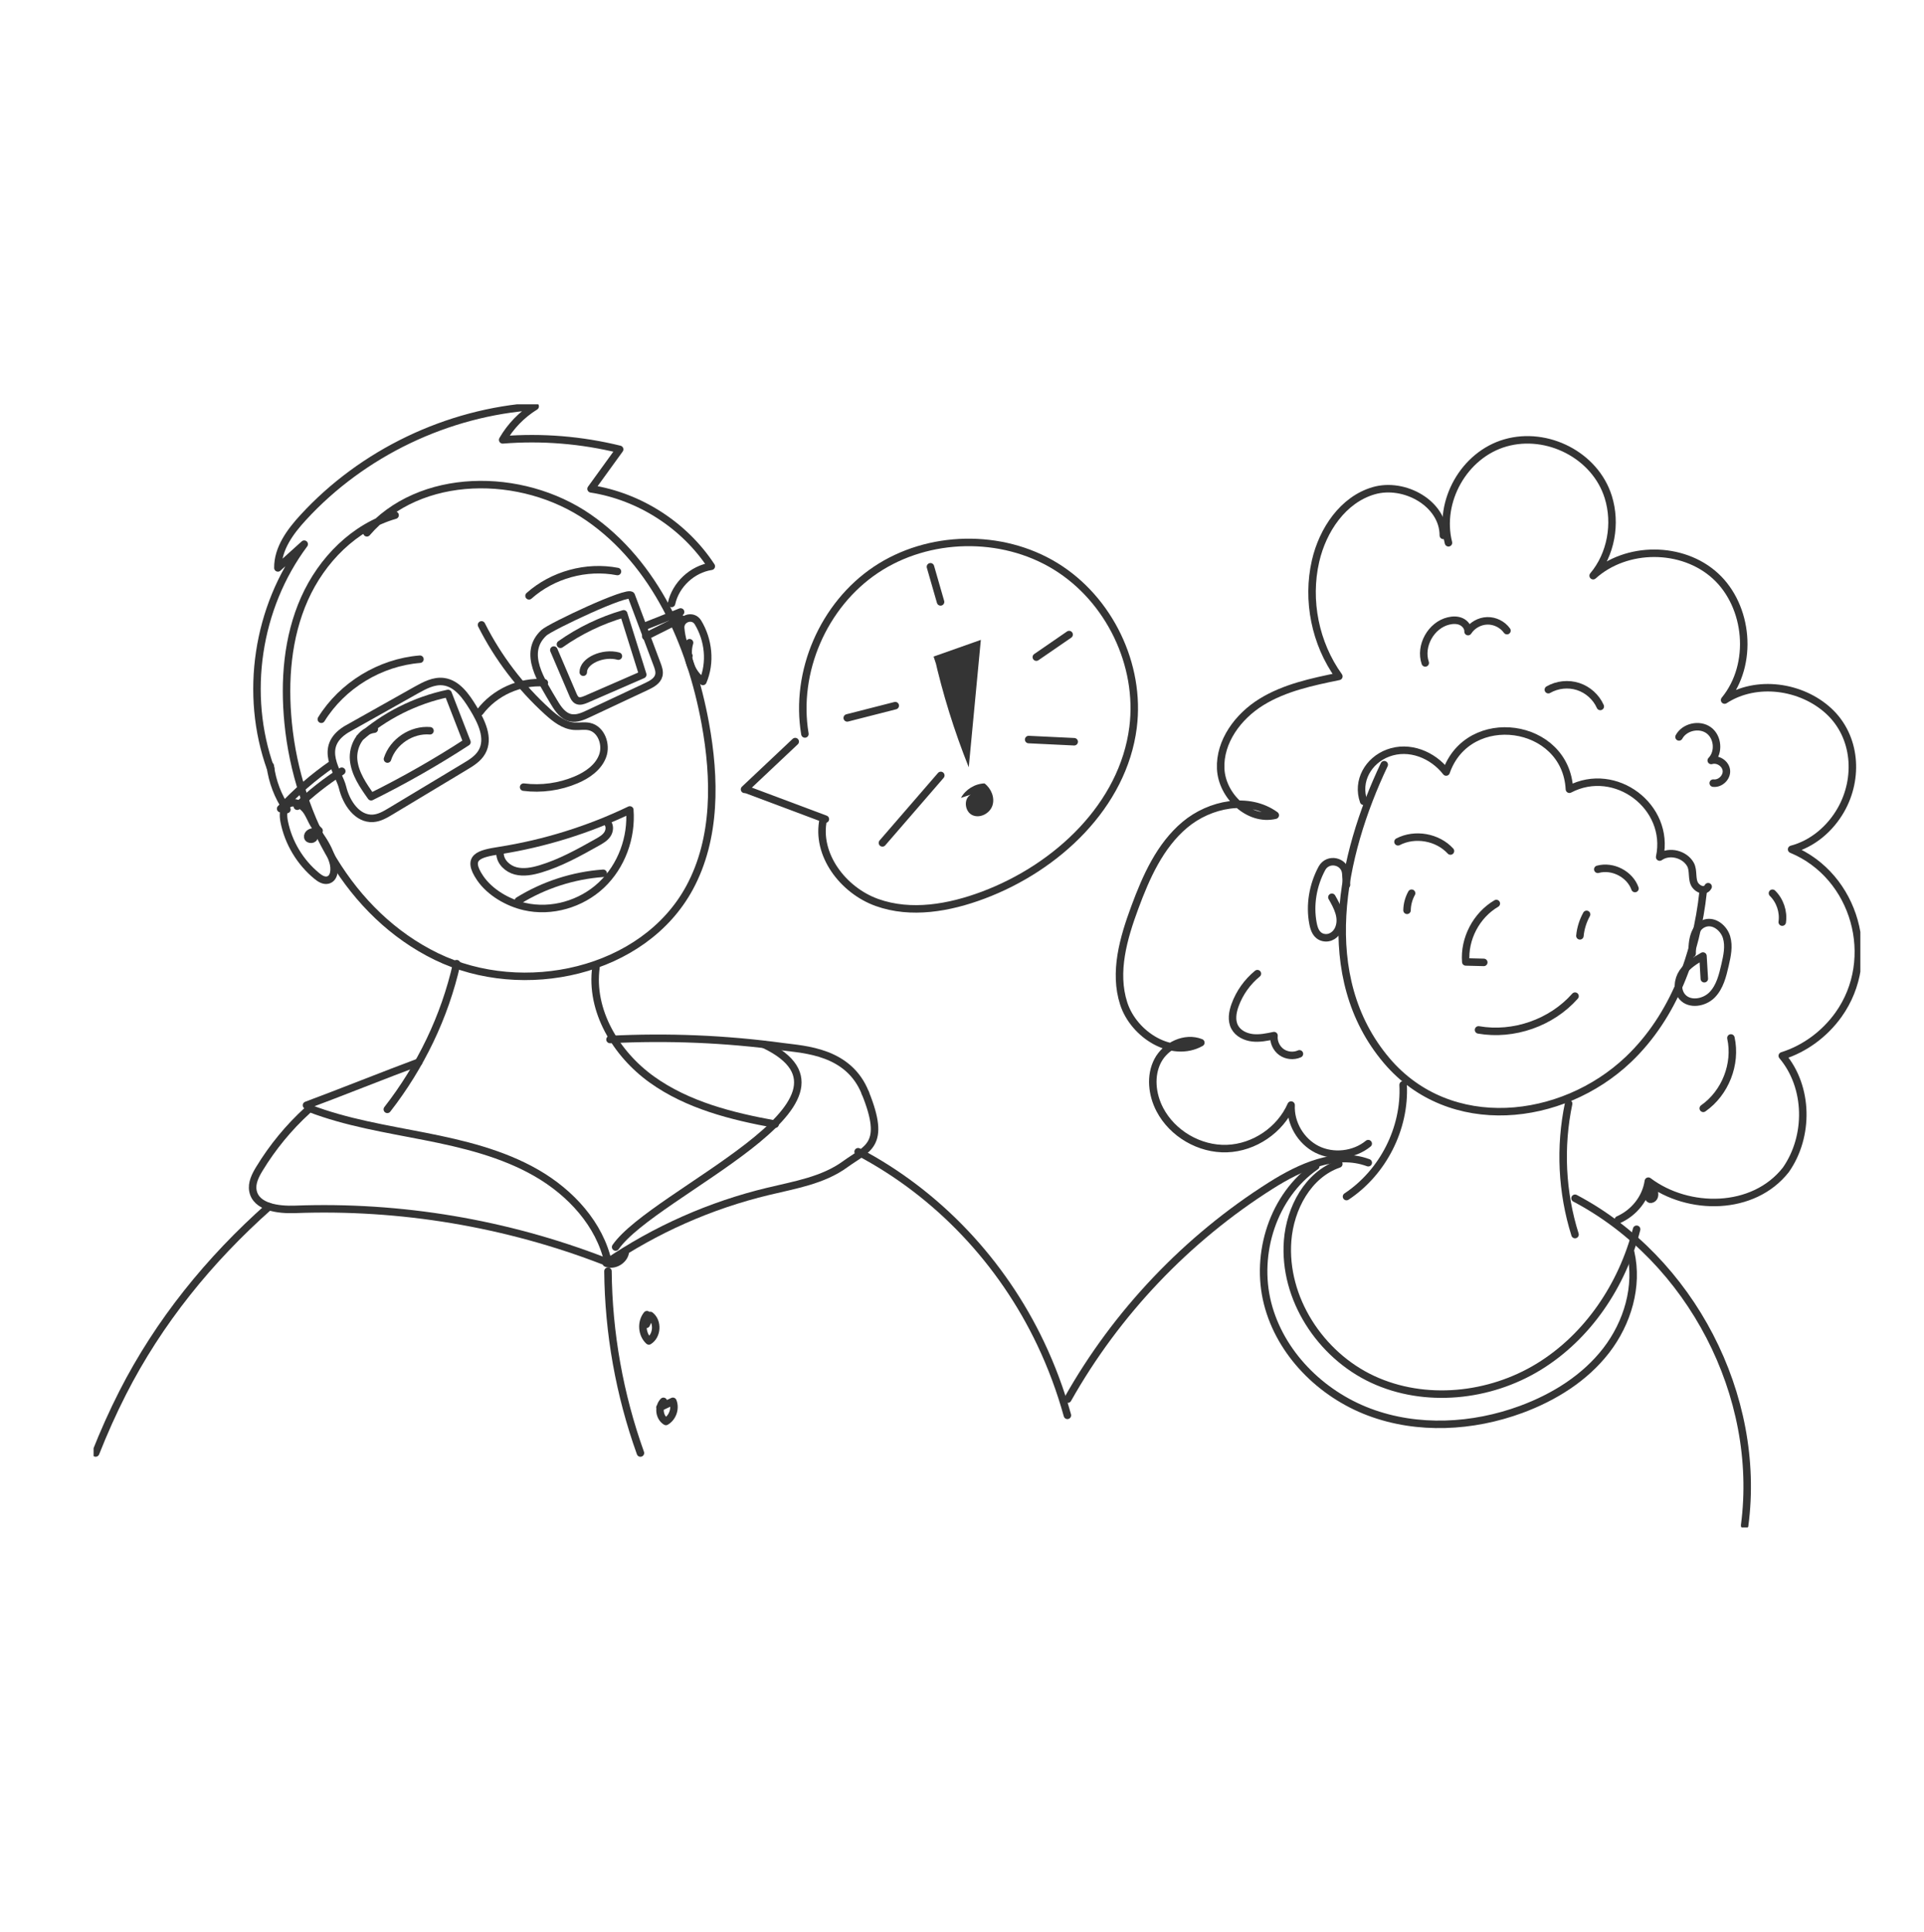 <svg width="257" height="258" viewBox="0 0 257 258" fill="none" xmlns="http://www.w3.org/2000/svg">
<g clip-path="url(#clip0_3008_2122)">
<path d="M35.94 161.144C27.952 168.228 21.216 176.529 16.374 186.043C15.046 188.652 13.855 191.331 12.777 194.053" stroke="#343434" stroke-linecap="round" stroke-linejoin="round"/>
<path d="M114.623 153.821C125.309 159.439 133.852 168.574 139.004 179.425C140.473 182.515 141.665 185.735 142.579 189.025" stroke="#343434" stroke-linecap="round" stroke-linejoin="round"/>
<path d="M61.002 128.705C59.418 135.773 56.186 142.446 51.735 148.161" stroke="#343434" stroke-linecap="round" stroke-linejoin="round"/>
<path d="M79.61 129.16C78.805 134.972 82.282 140.741 87.065 144.172C91.847 147.603 97.745 149.091 103.545 150.141" stroke="#343434" stroke-linecap="round" stroke-linejoin="round"/>
<path d="M41.049 148.317C38.562 150.585 36.408 153.21 34.661 156.078C34.112 156.976 33.589 158.005 33.785 159.038C34.199 161.235 37.169 161.598 39.417 161.517C53.482 160.987 67.65 163.362 80.763 168.449" stroke="#343434" stroke-linecap="round" stroke-linejoin="round"/>
<path d="M41.359 148.031C46.283 149.919 51.534 150.748 56.709 151.765C61.883 152.782 67.106 154.038 71.671 156.668C76.237 159.298 80.121 163.509 81.237 168.634" stroke="#343434" stroke-linecap="round" stroke-linejoin="round"/>
<path d="M82.232 166.55C87.32 159.228 117.931 147.013 102.038 139.48" stroke="#343434" stroke-linecap="round" stroke-linejoin="round"/>
<path d="M115.592 145.985C118.432 153.015 115.847 153.345 112.893 155.493C109.944 157.642 106.179 158.254 102.626 159.109C94.899 160.959 87.521 164.228 80.976 168.698C82.069 169.148 83.484 168.26 83.544 167.086" stroke="#343434" stroke-linecap="round" stroke-linejoin="round"/>
<path d="M40.94 147.614C44.852 146.169 52.013 143.306 55.925 141.867" stroke="#343434" stroke-linecap="round" stroke-linejoin="round"/>
<path d="M81.481 138.831C89.18 138.436 96.918 138.755 104.562 139.794C107.441 140.184 113.377 140.389 115.591 145.985" stroke="#343434" stroke-linecap="round" stroke-linejoin="round"/>
<path d="M81.21 169.775C81.281 178.034 82.755 186.282 85.546 194.058" stroke="#343434" stroke-linecap="round" stroke-linejoin="round"/>
<path d="M86.416 175.583C85.606 176.589 85.72 178.213 86.672 179.089C87.804 178.386 87.913 176.519 86.868 175.691C86.689 176.086 86.509 176.481 86.329 176.876" stroke="#343434" stroke-linecap="round" stroke-linejoin="round"/>
<path d="M88.62 187.158C87.886 187.894 88.06 189.307 88.952 189.843C89.85 189.323 90.269 188.116 89.883 187.153C89.306 187.423 88.729 187.699 88.152 187.97" stroke="#343434" stroke-linecap="round" stroke-linejoin="round"/>
<path d="M52.775 68.807C47.318 70.371 42.976 74.798 40.674 79.96C38.373 85.123 37.937 90.952 38.492 96.575C39.749 109.358 46.687 122.113 58.292 127.752C69.893 133.392 85.987 129.868 92.108 118.563C95.683 111.955 95.558 103.967 94.203 96.586C92.255 85.968 87.522 75.274 78.615 69.115C69.708 62.956 56.04 62.946 49.01 71.161" stroke="#343434" stroke-linecap="round" stroke-linejoin="round"/>
<path d="M84.126 108.172C84.409 111.852 83.027 115.662 80.334 118.201C77.641 120.739 73.658 121.908 70.045 121.069C67.83 120.56 65.442 119.185 64.141 117.28C62.199 114.434 64.038 114.017 66.731 113.595C72.754 112.643 78.636 110.808 84.132 108.172H84.126Z" stroke="#343434" stroke-linecap="round" stroke-linejoin="round"/>
<path d="M46.234 97.425C49.352 95.671 52.469 93.918 55.587 92.17C56.719 91.537 57.949 90.876 59.238 91.039C61.056 91.266 62.247 92.981 63.199 94.54C64.298 96.342 65.419 98.604 64.369 100.434C63.868 101.316 62.96 101.879 62.084 102.398C58.792 104.379 55.5 106.36 52.208 108.335C51.474 108.779 50.701 109.233 49.847 109.293C47.736 109.439 46.25 107.22 45.761 105.174C45.271 103.129 42.382 99.833 46.234 97.425Z" stroke="#343434" stroke-linecap="round" stroke-linejoin="round"/>
<path d="M50 97.381C48.172 97.598 47.056 99.681 47.236 101.505C47.415 103.329 48.514 104.914 49.575 106.408C53.977 104.227 58.254 101.792 62.373 99.113C61.529 96.948 60.691 94.778 59.848 92.613C55.484 93.528 51.371 95.595 48.041 98.545" stroke="#343434" stroke-linecap="round" stroke-linejoin="round"/>
<path d="M51.757 101.375C52.502 99.043 54.989 97.392 57.437 97.598" stroke="#343434" stroke-linecap="round" stroke-linejoin="round"/>
<path d="M64.103 95.087C66.072 92.467 69.429 90.947 72.71 91.19" stroke="#343434" stroke-linecap="round" stroke-linejoin="round"/>
<path d="M74.033 93.826C74.555 94.713 75.219 95.655 76.225 95.861C77.047 96.034 77.874 95.666 78.636 95.308C81.209 94.102 83.778 92.895 86.351 91.688C87.047 91.358 87.826 90.941 88.005 90.194C88.125 89.696 87.945 89.188 87.766 88.711C86.618 85.654 85.47 82.602 84.322 79.544C84.022 78.743 73.526 83.7 72.656 84.512C69.734 87.229 72.373 91.006 74.033 93.831V93.826Z" stroke="#343434" stroke-linecap="round" stroke-linejoin="round"/>
<path d="M73.978 86.817L76.53 92.781C76.656 93.073 76.797 93.382 77.08 93.533C77.45 93.728 77.901 93.56 78.288 93.398C80.812 92.299 83.332 91.201 85.856 90.102C85.007 87.396 84.159 84.69 83.31 81.979C80.29 82.856 77.423 84.236 74.86 86.049" stroke="#343434" stroke-linecap="round" stroke-linejoin="round"/>
<path d="M77.912 89.778C77.891 88.273 80.529 87.066 82.602 87.629" stroke="#343434" stroke-linecap="round" stroke-linejoin="round"/>
<path d="M42.622 110.943C41.838 110.299 41.561 109.244 41.017 108.394C40.478 107.539 39.319 106.841 38.481 107.415C37.79 107.886 37.796 108.898 37.959 109.715C38.514 112.534 40.081 115.154 42.312 116.983C42.725 117.324 43.242 117.654 43.764 117.54C44.711 117.329 44.766 115.998 44.477 115.073C44.14 113.979 43.639 112.935 43.003 111.988C42.752 111.62 42.453 111.241 42.018 111.133C41.583 111.025 41.033 111.36 41.109 111.798C41.185 112.237 42.045 112.161 41.931 111.728" stroke="#343434" stroke-linecap="round" stroke-linejoin="round"/>
<path d="M92.021 87.591C91.401 86.455 91.031 85.188 90.922 83.9C90.813 82.612 92.549 82.001 93.229 83.126C94.649 85.464 94.97 88.484 93.893 91.011C92.299 89.886 91.542 87.7 92.108 85.838" stroke="#343434" stroke-linecap="round" stroke-linejoin="round"/>
<path d="M42.921 96.061C45.723 91.537 50.767 88.468 56.094 88.04" stroke="#343434" stroke-linecap="round" stroke-linejoin="round"/>
<path d="M70.665 79.576C73.815 76.768 78.321 75.528 82.478 76.329" stroke="#343434" stroke-linecap="round" stroke-linejoin="round"/>
<path d="M64.32 83.457C66.513 87.819 69.527 91.775 73.151 95.059C74.169 95.98 75.333 96.894 76.704 96.992C77.373 97.04 78.059 96.889 78.717 97.035C80.317 97.381 81.062 99.438 80.496 100.964C79.931 102.49 78.467 103.513 76.96 104.151C74.762 105.088 72.308 105.429 69.941 105.126" stroke="#343434" stroke-linecap="round" stroke-linejoin="round"/>
<path d="M44.368 102.046C41.865 103.773 39.553 105.775 37.485 108.005" stroke="#343434" stroke-linecap="round" stroke-linejoin="round"/>
<path d="M39.705 107.675C41.528 105.927 43.519 104.357 45.652 102.999" stroke="#343434" stroke-linecap="round" stroke-linejoin="round"/>
<path d="M86.106 83.641L90.911 81.731" stroke="#343434" stroke-linecap="round" stroke-linejoin="round"/>
<path d="M86.259 84.993C87.837 84.203 89.409 83.413 90.987 82.623" stroke="#343434" stroke-linecap="round" stroke-linejoin="round"/>
<path d="M99.453 105.424L106.222 99.043" stroke="#343434" stroke-linecap="round" stroke-linejoin="round"/>
<path d="M99.736 105.461C103.24 106.777 106.744 108.092 110.248 109.401" stroke="#343434" stroke-linecap="round" stroke-linejoin="round"/>
<path d="M107.517 98.025C106.119 89.734 109.987 80.799 116.995 76.102C124.009 71.41 133.786 71.21 140.985 75.62C148.183 80.031 152.406 88.804 151.35 97.143C150.028 107.566 141.208 115.847 131.327 119.554C126.795 121.253 121.696 122.162 117.142 120.533C112.588 118.904 108.948 114.099 109.976 109.39" stroke="#343434" stroke-linecap="round" stroke-linejoin="round"/>
<path d="M124.705 87.689C126.811 86.947 128.911 86.2 131.017 85.459C130.478 91.131 129.939 96.802 129.401 102.474C127.464 97.641 125.913 92.651 124.77 87.575C124.944 88.197 125.113 88.82 125.287 89.448" fill="#343434"/>
<path d="M129.667 106.127C128.688 106.674 128.851 108.362 129.863 108.855C130.875 109.347 132.208 108.654 132.562 107.594C132.915 106.533 132.399 105.304 131.506 104.628C130.217 104.671 128.976 105.434 128.361 106.56" fill="#343434"/>
<path d="M117.871 112.572C120.472 109.569 123.067 106.565 125.668 103.562" stroke="#343434" stroke-linecap="round" stroke-linejoin="round"/>
<path d="M113.17 95.882C115.308 95.336 117.447 94.789 119.585 94.243" stroke="#343434" stroke-linecap="round" stroke-linejoin="round"/>
<path d="M124.286 75.696L125.636 80.388" stroke="#343434" stroke-linecap="round" stroke-linejoin="round"/>
<path d="M138.428 87.764C139.886 86.758 141.35 85.751 142.808 84.75" stroke="#343434" stroke-linecap="round" stroke-linejoin="round"/>
<path d="M137.404 98.772L143.487 99.064" stroke="#343434" stroke-linecap="round" stroke-linejoin="round"/>
<path d="M36.152 102.652C32.588 92.749 34.329 81.124 40.635 72.676C39.465 73.731 38.29 74.792 37.12 75.847C37.093 73.272 38.758 71.004 40.51 69.104C48.432 60.483 59.766 55.055 71.486 54.27C69.696 55.374 68.189 56.928 67.144 58.746C72.378 58.324 77.678 58.757 82.771 60.013L78.951 65.289C85.442 66.301 91.433 70.16 95.013 75.631C92.461 76.021 90.252 78.088 89.703 80.594" stroke="#343434" stroke-linecap="round" stroke-linejoin="round"/>
<path d="M36.103 102.29C36.365 104.368 37.132 106.387 38.324 108.113" stroke="#343434" stroke-linecap="round" stroke-linejoin="round"/>
<path d="M66.791 114.017C66.824 115.127 67.808 116.036 68.886 116.312C69.963 116.588 71.111 116.366 72.178 116.047C74.86 115.246 77.325 113.871 79.763 112.502C80.274 112.215 80.802 111.918 81.128 111.431C81.455 110.943 81.504 110.229 81.085 109.829" stroke="#343434" stroke-linecap="round" stroke-linejoin="round"/>
<path d="M69.245 120.295C72.651 118.185 76.574 116.918 80.573 116.631" stroke="#343434" stroke-linecap="round" stroke-linejoin="round"/>
<path d="M184.9 102.127C179.154 114.228 175.71 130.431 185.232 141.656C193.66 151.586 208.644 149.914 217.503 141.504C223.607 135.708 226.605 127.341 227.492 119.148" stroke="#343434" stroke-linecap="round" stroke-linejoin="round"/>
<path d="M187.424 144.886C187.718 150.704 184.737 156.581 179.861 159.807" stroke="#343434" stroke-linecap="round" stroke-linejoin="round"/>
<path d="M209.531 147.392C208.318 153.167 208.612 159.255 210.386 164.883" stroke="#343434" stroke-linecap="round" stroke-linejoin="round"/>
<path d="M182.767 155.288C178.435 153.675 173.664 155.867 169.757 158.335C158.538 165.424 149.125 175.323 142.628 186.861" stroke="#343434" stroke-linecap="round" stroke-linejoin="round"/>
<path d="M210.386 160.034C225.876 168.206 235.333 186.439 233.042 203.729" stroke="#343434" stroke-linecap="round" stroke-linejoin="round"/>
<path d="M178.833 155.456C174.709 156.873 172.326 161.371 171.994 165.7C171.406 173.369 176.341 180.956 183.344 184.214C190.346 187.472 198.954 186.568 205.538 182.536C212.121 178.505 216.697 171.626 218.613 164.174" stroke="#343434" stroke-linecap="round" stroke-linejoin="round"/>
<path d="M175.748 155.753C170.078 159.688 167.624 167.4 169.316 174.067C171.008 180.734 176.439 186.163 182.908 188.592C189.377 191.022 196.723 190.622 203.203 188.23C207.583 186.612 211.707 184.047 214.553 180.361C217.399 176.676 218.852 171.794 217.818 167.259" stroke="#343434" stroke-linecap="round" stroke-linejoin="round"/>
<path d="M192.794 71.507C192.794 67.254 187.598 64.348 183.496 65.538C179.388 66.729 176.678 70.788 175.726 74.933C174.518 80.193 175.682 85.946 178.838 90.335C175.258 91.071 171.591 91.84 168.484 93.761C165.377 95.682 162.896 99.027 163.054 102.658C163.211 106.289 166.792 109.72 170.345 108.876C166.819 106.316 161.606 107.35 158.271 110.153C154.936 112.957 153.096 117.108 151.589 121.177C150.06 125.301 148.749 129.836 150.098 134.02C151.442 138.203 156.557 141.407 160.404 139.253C158.293 138.403 155.708 139.643 154.653 141.65C153.597 143.658 153.875 146.175 154.925 148.188C156.606 151.408 160.235 153.524 163.886 153.399C167.532 153.275 171.008 150.915 172.461 147.587C172.336 150.001 173.756 152.42 175.922 153.508C178.093 154.59 180.889 154.276 182.761 152.739" stroke="#343434" stroke-linecap="round" stroke-linejoin="round"/>
<path d="M193.48 72.492C192.076 66.956 195.553 60.732 201.103 59.147C206.652 57.561 213.078 60.781 214.825 66.377C215.929 69.906 215.206 74.035 212.806 76.887C217.235 72.887 224.733 72.887 229.14 76.925C233.548 80.962 234.298 88.722 230.365 93.496C234.609 90.73 240.637 91.602 244.283 94.973C247.95 98.366 248.309 103.924 245.915 108.146C244.49 110.657 242.144 112.686 239.315 113.433C247.863 116.972 250.926 128.039 245.583 135.513C243.755 138.073 241.089 140.065 238.069 141.012C241.611 145.206 241.666 151.776 238.553 156.23C234.217 161.771 225.511 161.771 220.179 157.75M220.179 157.75C220.13 158.081 222.105 159.423 220.179 157.75ZM220.179 157.75C220.13 158.081 219.798 160.575 220.685 160.121C221.507 159.699 220.549 158.086 220.179 157.75ZM220.179 157.75C219.847 160.034 218.269 161.977 216.169 162.908" stroke="#343434" stroke-linecap="round" stroke-linejoin="round"/>
<path d="M179.861 118.174L179.768 116.675C179.66 114.975 177.374 114.477 176.569 115.982C175.372 118.217 174.91 120.853 175.388 123.342C175.541 124.127 175.829 124.971 176.732 125.198C177.636 125.426 178.49 124.846 178.827 123.997C179.404 122.536 178.637 121.112 177.908 119.835" stroke="#343434" stroke-linecap="round" stroke-linejoin="round"/>
<path d="M226.029 127.352C225.991 125.75 226.263 123.699 227.819 123.277C229.027 122.947 230.267 123.975 230.626 125.171C230.985 126.367 230.708 127.644 230.43 128.856C230.099 130.301 229.729 131.822 228.689 132.877C227.65 133.933 225.708 134.263 224.728 133.153C223.95 132.271 224.097 130.859 224.755 129.879C225.414 128.9 226.458 128.272 227.476 127.682C227.536 128.694 227.596 129.706 227.655 130.713" stroke="#343434" stroke-linecap="round" stroke-linejoin="round"/>
<path d="M199.873 120.668C197.196 122.238 195.548 125.393 195.793 128.472C196.592 128.494 197.398 128.51 198.197 128.532" stroke="#343434" stroke-linecap="round" stroke-linejoin="round"/>
<path d="M188.556 119.294C188.169 119.992 187.957 120.782 187.946 121.578" stroke="#343434" stroke-linecap="round" stroke-linejoin="round"/>
<path d="M211.93 122.119C211.441 123.001 211.131 123.986 211.038 124.987" stroke="#343434" stroke-linecap="round" stroke-linejoin="round"/>
<path d="M182.147 107.014C181.195 104.303 182.773 101.57 185.39 100.58C188.23 99.508 191.375 100.796 193.17 103.107C196.114 94.632 209.172 96.439 209.635 105.407C215.767 102.192 223.129 107.729 221.692 114.466C222.993 113.541 225.033 114.082 225.8 115.446C226.274 116.279 225.898 117.459 226.442 118.222C226.834 118.774 227.759 119.18 228.167 118.422" stroke="#343434" stroke-linecap="round" stroke-linejoin="round"/>
<path d="M190.379 88.538C189.606 86.265 191.146 83.489 193.491 82.931C194.052 82.796 194.661 82.78 195.183 83.018C195.706 83.256 196.125 83.787 196.098 84.355C196.647 83.5 197.637 82.942 198.66 82.915C199.683 82.888 200.701 83.397 201.294 84.225" stroke="#343434" stroke-linecap="round" stroke-linejoin="round"/>
<path d="M224.276 98.421C225.005 97.073 227.002 96.629 228.243 97.533C229.483 98.437 229.652 100.472 228.58 101.565C229.467 101.289 230.523 101.992 230.604 102.912C230.686 103.832 229.772 104.709 228.847 104.59" stroke="#343434" stroke-linecap="round" stroke-linejoin="round"/>
<path d="M167.957 130.036C166.613 131.135 165.573 132.596 164.98 134.225C164.632 135.177 164.447 136.276 164.926 137.174C165.378 138.024 166.352 138.495 167.309 138.603C168.267 138.711 169.23 138.511 170.177 138.311C170.09 139.144 170.481 140.016 171.167 140.508C171.852 141.001 172.805 141.093 173.572 140.746" stroke="#343434" stroke-linecap="round" stroke-linejoin="round"/>
<path d="M231.208 138.625C231.97 142.11 230.452 145.974 227.514 148.025" stroke="#343434" stroke-linecap="round" stroke-linejoin="round"/>
<path d="M236.758 119.294C237.764 120.284 238.265 121.756 238.064 123.153" stroke="#343434" stroke-linecap="round" stroke-linejoin="round"/>
<path d="M206.821 92.11C208.007 91.423 209.487 91.266 210.793 91.688C212.099 92.11 213.204 93.101 213.759 94.351" stroke="#343434" stroke-linecap="round" stroke-linejoin="round"/>
<path d="M197.496 137.548C202.181 138.365 207.241 136.596 210.386 133.04" stroke="#343434" stroke-linecap="round" stroke-linejoin="round"/>
<path d="M186.738 112.426C188.996 111.247 192.027 111.782 193.746 113.66" stroke="#343434" stroke-linecap="round" stroke-linejoin="round"/>
<path d="M213.427 116.101C215.407 115.554 217.709 116.745 218.394 118.666" stroke="#343434" stroke-linecap="round" stroke-linejoin="round"/>
</g>
<defs>
<clipPath id="clip0_3008_2122">
<rect width="236" height="150" fill="white" transform="translate(12.5 54)"/>
</clipPath>
</defs>
</svg>
